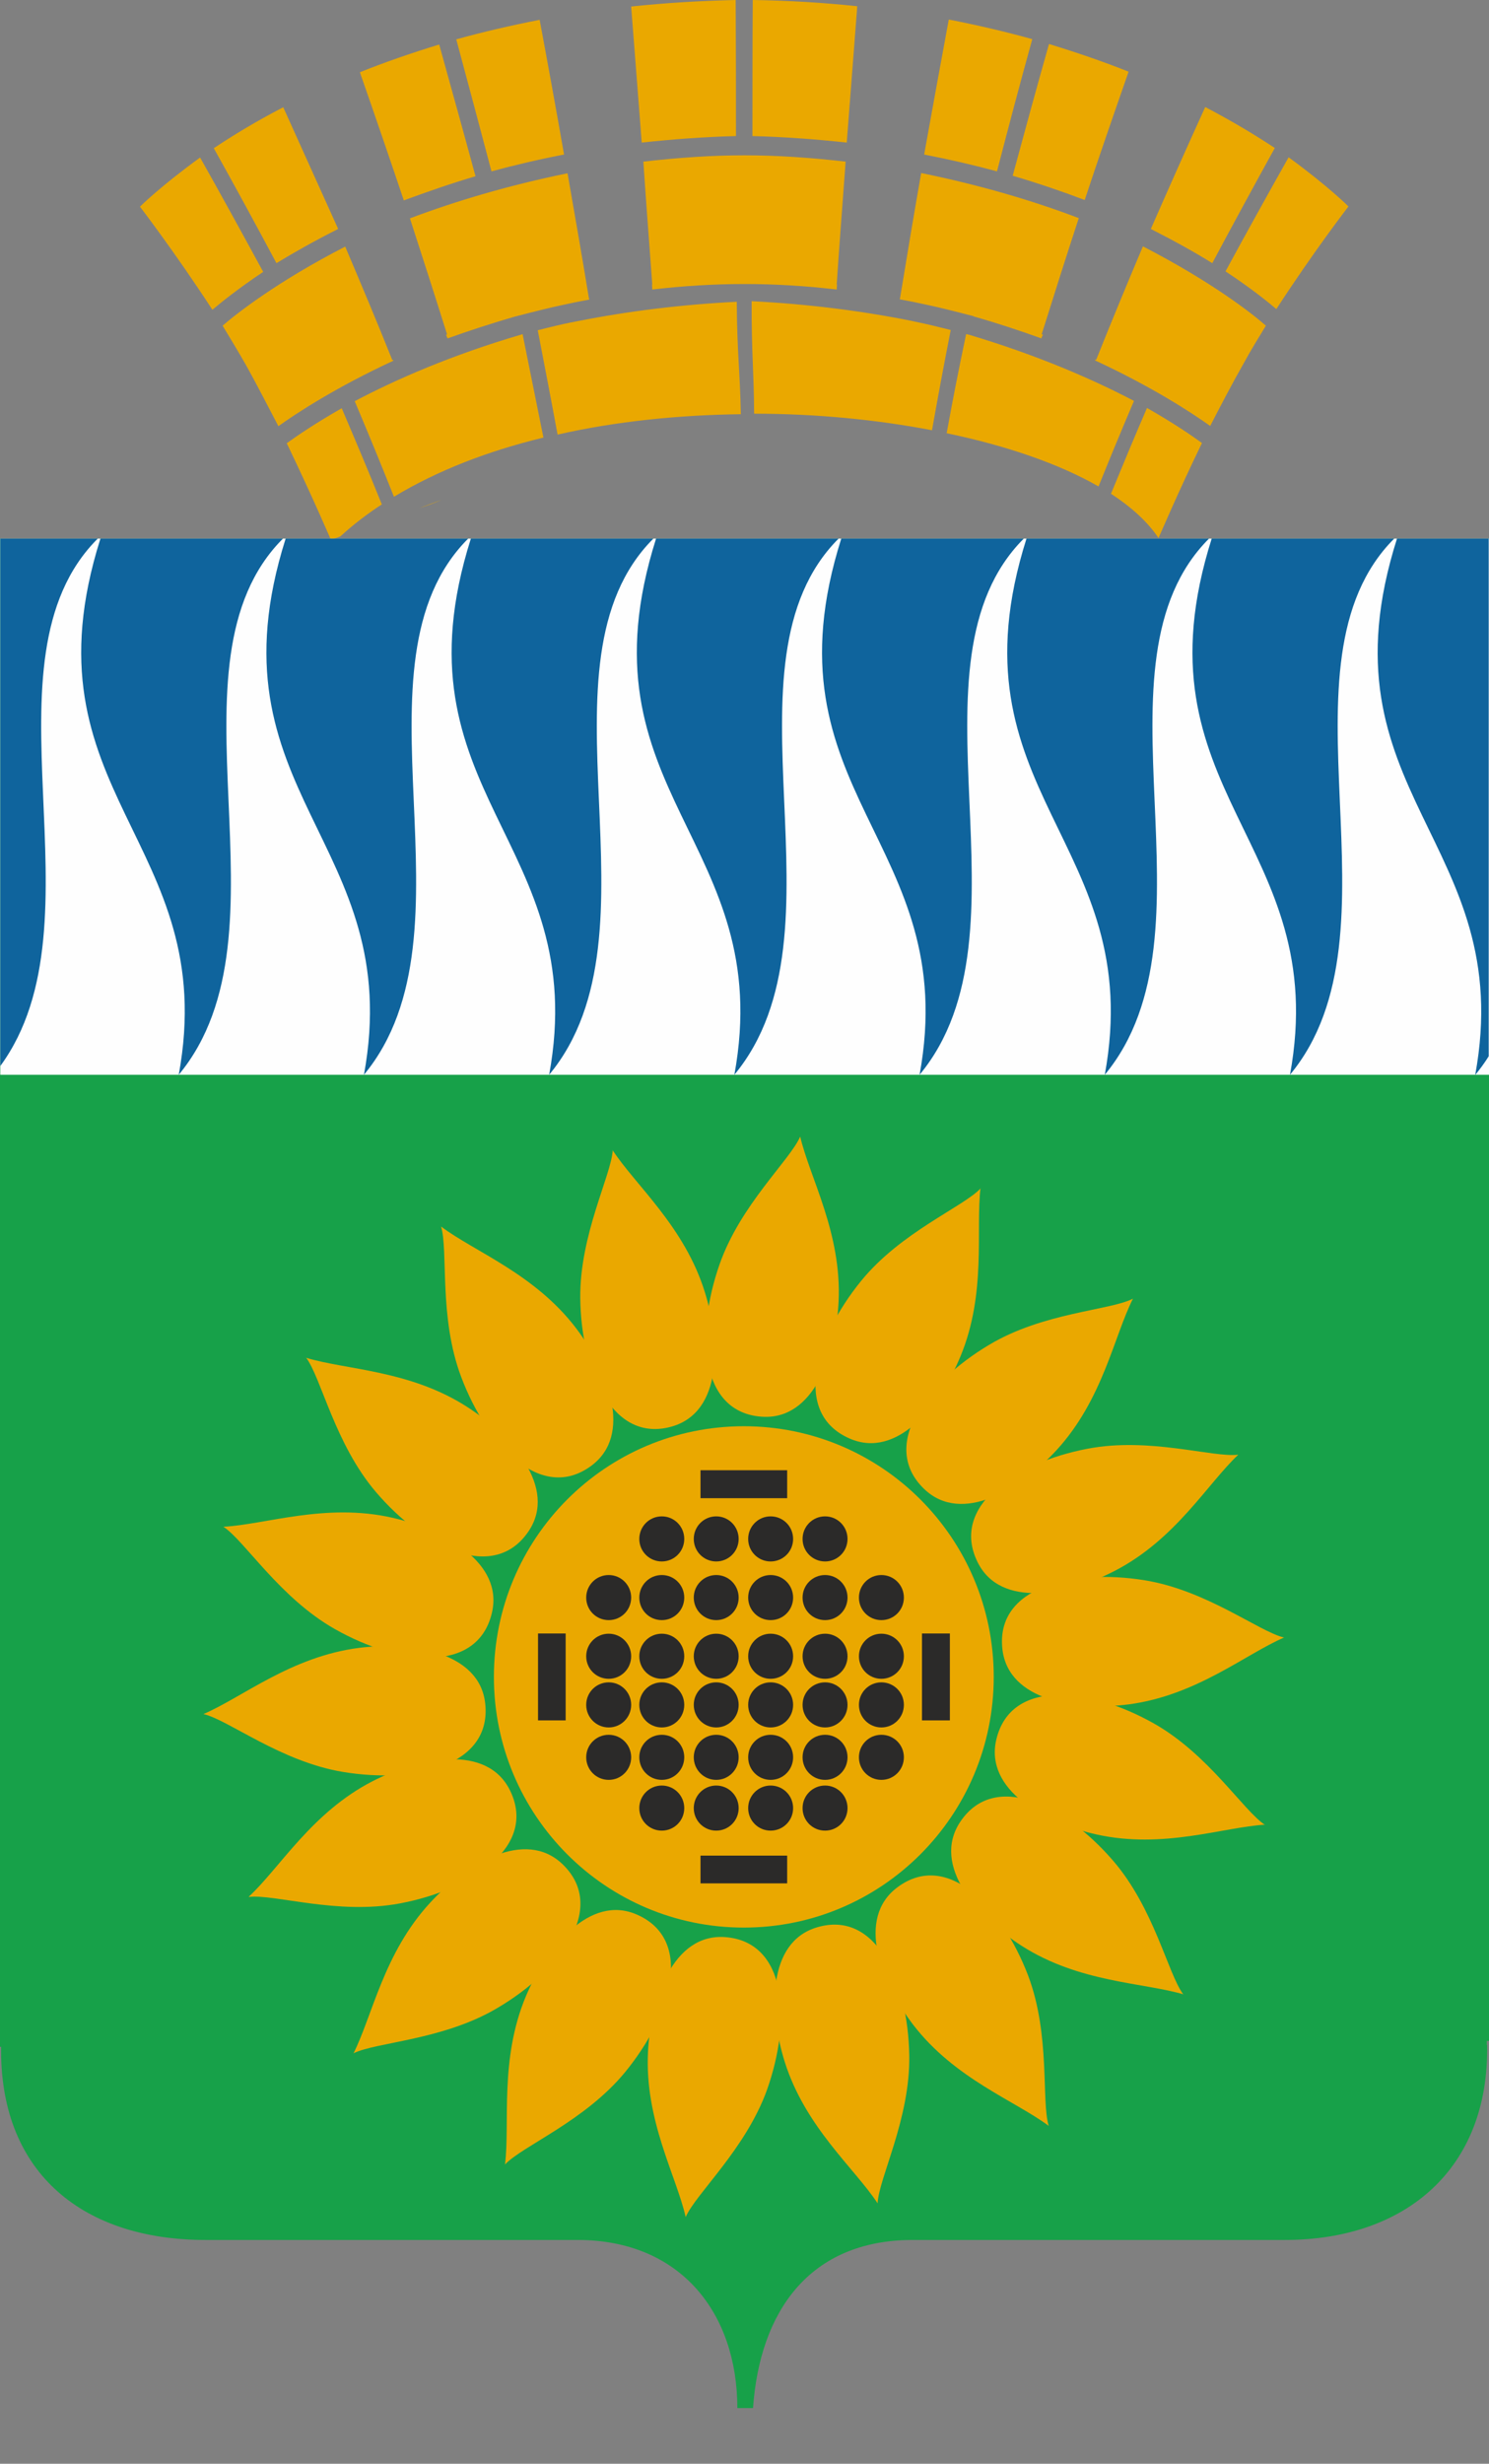 <svg width="26" height="43" viewBox="0 0 26 43" fill="none" xmlns="http://www.w3.org/2000/svg">
<rect x="0" y="0" width="26" height="43" fill="#808080" stroke="none"/>
<path fill-rule="evenodd" clip-rule="evenodd" d="M4.861 7.438C4.681 7.092 4.459 6.665 4.298 6.376C4.132 6.087 4.024 5.911 3.887 5.684C4.128 5.475 4.846 4.911 6.028 4.304C6.307 4.963 6.586 5.622 6.851 6.286C6.856 6.281 6.861 6.281 6.865 6.281C6.865 6.286 6.865 6.29 6.87 6.295C5.868 6.76 5.187 7.205 4.861 7.438ZM11.206 2.493C11.144 1.702 11.083 0.905 11.021 0.114C11.608 0.052 12.217 0.014 12.846 0C12.851 0.792 12.851 1.583 12.851 2.375C12.284 2.389 11.73 2.432 11.201 2.489L11.206 2.493ZM7.967 0.687C8.426 0.559 8.913 0.446 9.423 0.346C9.57 1.133 9.712 1.915 9.849 2.697C9.404 2.783 8.983 2.882 8.582 2.991C8.378 2.223 8.175 1.455 7.967 0.687ZM7.05 3.494C6.799 2.749 6.544 2.005 6.284 1.261C6.709 1.09 7.173 0.929 7.669 0.777C7.882 1.545 8.095 2.309 8.303 3.076C7.853 3.209 7.437 3.356 7.05 3.498V3.494ZM3.731 2.588C4.066 2.365 4.468 2.119 4.946 1.872C5.267 2.579 5.584 3.29 5.905 3.996C5.489 4.205 5.13 4.409 4.827 4.593C4.468 3.92 4.104 3.252 3.731 2.583V2.588ZM3.707 5.404C3.059 4.409 2.444 3.607 2.444 3.607C2.444 3.607 2.794 3.257 3.494 2.749C3.868 3.413 4.232 4.077 4.596 4.745C4.156 5.039 3.863 5.276 3.712 5.404H3.707ZM5.773 9.41C5.773 9.41 5.452 8.661 5.007 7.736C5.196 7.599 5.518 7.381 5.967 7.125C6.241 7.769 6.421 8.191 6.667 8.803C6.407 8.973 6.165 9.158 5.943 9.362C5.887 9.386 5.83 9.405 5.764 9.414L5.773 9.41ZM7.716 8.722C7.584 8.779 7.452 8.827 7.319 8.869L7.716 8.722ZM6.879 8.67C6.643 8.078 6.463 7.641 6.194 7.002C6.903 6.627 7.877 6.2 9.083 5.845H9.087C9.102 5.84 9.116 5.835 9.125 5.831L9.489 7.637C8.53 7.869 7.641 8.21 6.879 8.67ZM9.735 7.58C9.617 6.94 9.532 6.504 9.39 5.764C9.452 5.75 9.513 5.731 9.579 5.717C9.745 5.674 9.92 5.636 10.099 5.603C10.96 5.432 11.905 5.314 12.865 5.267C12.87 6.158 12.922 6.475 12.936 7.229C11.853 7.243 10.761 7.352 9.735 7.585V7.58ZM16.274 7.509C16.388 6.874 16.449 6.537 16.601 5.76C16.539 5.745 16.473 5.726 16.407 5.712C16.241 5.669 16.066 5.632 15.886 5.594C15.026 5.423 14.085 5.304 13.125 5.257C13.121 6.153 13.163 6.456 13.168 7.22C14.246 7.22 15.31 7.324 16.274 7.509ZM14.785 2.493C14.846 1.697 14.908 0.905 14.969 0.109C14.388 0.047 13.773 0.009 13.144 0C13.139 0.792 13.139 1.583 13.139 2.375C13.712 2.389 14.26 2.432 14.79 2.489L14.785 2.493ZM21.13 7.438C21.31 7.087 21.532 6.665 21.697 6.376C21.858 6.082 21.967 5.911 22.104 5.684C21.863 5.47 21.144 4.911 19.957 4.3C19.678 4.958 19.404 5.622 19.14 6.281C19.135 6.281 19.13 6.276 19.125 6.276C19.121 6.281 19.121 6.286 19.121 6.29C20.123 6.755 20.804 7.201 21.13 7.433V7.438ZM18.203 5.84C18.199 5.835 18.194 5.835 18.189 5.835C18.402 5.157 18.615 4.484 18.837 3.807C18.052 3.508 17.13 3.233 16.085 3.02C15.957 3.75 15.835 4.475 15.716 5.205C15.712 5.205 15.712 5.205 15.712 5.205C15.712 5.21 15.712 5.219 15.712 5.224C15.792 5.238 15.877 5.257 15.957 5.271C16.137 5.309 16.317 5.347 16.492 5.39C16.667 5.432 16.832 5.475 16.998 5.518C16.998 5.518 16.998 5.518 17.002 5.523C17.419 5.641 17.816 5.774 18.184 5.906C18.189 5.883 18.199 5.864 18.213 5.84H18.203ZM14.615 4.968C14.61 4.968 14.61 4.968 14.61 4.968C14.657 4.252 14.714 3.536 14.766 2.821C14.132 2.749 13.57 2.711 12.998 2.711C12.43 2.711 11.868 2.749 11.234 2.821C11.281 3.536 11.338 4.252 11.39 4.968C11.385 4.968 11.385 4.968 11.385 4.968C11.385 4.996 11.39 5.025 11.39 5.053C12.482 4.925 13.523 4.925 14.61 5.053C14.61 5.025 14.615 4.996 14.615 4.968ZM18.024 0.683C17.565 0.555 17.078 0.441 16.567 0.341C16.421 1.128 16.279 1.91 16.137 2.697C16.582 2.783 17.007 2.882 17.409 2.991C17.608 2.223 17.811 1.455 18.024 0.687V0.683ZM18.941 3.489C19.187 2.745 19.447 1.996 19.707 1.251C19.281 1.081 18.813 0.92 18.317 0.768C18.099 1.536 17.891 2.299 17.683 3.067C18.132 3.2 18.549 3.342 18.936 3.489H18.941ZM22.26 2.583C21.924 2.361 21.523 2.119 21.045 1.868C20.723 2.574 20.407 3.285 20.095 3.996C20.506 4.205 20.865 4.404 21.168 4.593C21.527 3.92 21.891 3.252 22.26 2.583ZM22.284 5.399C22.931 4.399 23.546 3.603 23.546 3.603C23.546 3.603 23.196 3.252 22.501 2.745C22.128 3.408 21.759 4.072 21.399 4.736C21.844 5.03 22.137 5.267 22.288 5.395L22.284 5.399ZM20.227 9.395C20.27 9.301 20.572 8.59 20.988 7.732C20.799 7.594 20.478 7.376 20.028 7.12C19.787 7.679 19.608 8.111 19.399 8.618C19.764 8.855 20.047 9.116 20.232 9.395H20.227ZM19.182 8.49C19.385 7.987 19.565 7.551 19.801 6.997C19.087 6.622 18.109 6.196 16.913 5.84C16.908 5.84 16.908 5.84 16.908 5.84C16.898 5.835 16.884 5.835 16.87 5.831C16.709 6.599 16.648 6.921 16.53 7.561C17.579 7.779 18.497 8.097 19.182 8.49ZM7.792 5.845C7.797 5.84 7.801 5.84 7.806 5.835C7.593 5.157 7.376 4.484 7.158 3.811C7.948 3.513 8.865 3.238 9.91 3.024C10.038 3.754 10.165 4.484 10.284 5.21H10.288C10.288 5.214 10.288 5.224 10.288 5.229C10.208 5.243 10.123 5.262 10.043 5.276C9.863 5.314 9.683 5.352 9.508 5.395C9.333 5.437 9.168 5.48 9.002 5.523C8.998 5.523 8.998 5.523 8.998 5.523C8.577 5.646 8.184 5.774 7.816 5.906C7.806 5.888 7.797 5.864 7.787 5.84L7.792 5.845Z" fill="#EAA800"/>
<path fill-rule="evenodd" clip-rule="evenodd" d="M25.967 35.69C26.005 37.847 24.549 39.094 22.435 39.094H15.938C14.137 39.094 13.267 40.34 13.149 42.028H12.875C12.875 40.374 11.886 39.094 10.085 39.094H3.589C1.475 39.094 0.019 37.951 0.019 35.79V35.723H0V9.4H26V35.619H25.962V35.69H25.967Z" fill="#17A149"/>
<path fill-rule="evenodd" clip-rule="evenodd" d="M12.988 24.892C15.399 24.892 17.352 26.849 17.352 29.267C17.352 31.684 15.399 33.642 12.988 33.642C10.577 33.642 8.624 31.684 8.624 29.267C8.624 26.849 10.577 24.892 12.988 24.892Z" fill="#EAA800"/>
<path fill-rule="evenodd" clip-rule="evenodd" d="M9.395 28.509H9.877V30.026H9.395V28.509Z" fill="#2B2A29"/>
<path fill-rule="evenodd" clip-rule="evenodd" d="M16.099 28.509H16.586V30.026H16.099V28.509Z" fill="#2B2A29"/>
<path fill-rule="evenodd" clip-rule="evenodd" d="M12.232 32.87V32.386H13.745V32.87H12.232Z" fill="#2B2A29"/>
<path fill-rule="evenodd" clip-rule="evenodd" d="M12.232 26.148V25.66H13.745V26.148H12.232Z" fill="#2B2A29"/>
<path fill-rule="evenodd" clip-rule="evenodd" d="M11.556 26.465C11.773 26.465 11.948 26.641 11.948 26.859C11.948 27.077 11.773 27.252 11.556 27.252C11.338 27.252 11.163 27.077 11.163 26.859C11.163 26.641 11.338 26.465 11.556 26.465Z" fill="#2B2A29"/>
<path fill-rule="evenodd" clip-rule="evenodd" d="M12.506 26.465C12.723 26.465 12.898 26.641 12.898 26.859C12.898 27.077 12.723 27.252 12.506 27.252C12.289 27.252 12.114 27.077 12.114 26.859C12.114 26.641 12.289 26.465 12.506 26.465Z" fill="#2B2A29"/>
<path fill-rule="evenodd" clip-rule="evenodd" d="M13.456 26.465C13.674 26.465 13.849 26.641 13.849 26.859C13.849 27.077 13.674 27.252 13.456 27.252C13.239 27.252 13.064 27.077 13.064 26.859C13.064 26.641 13.239 26.465 13.456 26.465Z" fill="#2B2A29"/>
<path fill-rule="evenodd" clip-rule="evenodd" d="M14.407 26.465C14.624 26.465 14.799 26.641 14.799 26.859C14.799 27.077 14.624 27.252 14.407 27.252C14.189 27.252 14.014 27.077 14.014 26.859C14.014 26.641 14.189 26.465 14.407 26.465Z" fill="#2B2A29"/>
<path fill-rule="evenodd" clip-rule="evenodd" d="M11.556 27.489C11.773 27.489 11.948 27.665 11.948 27.883C11.948 28.101 11.773 28.276 11.556 28.276C11.338 28.276 11.163 28.101 11.163 27.883C11.163 27.665 11.338 27.489 11.556 27.489Z" fill="#2B2A29"/>
<path fill-rule="evenodd" clip-rule="evenodd" d="M12.506 27.489C12.723 27.489 12.898 27.665 12.898 27.883C12.898 28.101 12.723 28.276 12.506 28.276C12.289 28.276 12.114 28.101 12.114 27.883C12.114 27.665 12.289 27.489 12.506 27.489Z" fill="#2B2A29"/>
<path fill-rule="evenodd" clip-rule="evenodd" d="M13.456 27.489C13.674 27.489 13.849 27.665 13.849 27.883C13.849 28.101 13.674 28.276 13.456 28.276C13.239 28.276 13.064 28.101 13.064 27.883C13.064 27.665 13.239 27.489 13.456 27.489Z" fill="#2B2A29"/>
<path fill-rule="evenodd" clip-rule="evenodd" d="M14.407 27.489C14.624 27.489 14.799 27.665 14.799 27.883C14.799 28.101 14.624 28.276 14.407 28.276C14.189 28.276 14.014 28.101 14.014 27.883C14.014 27.665 14.189 27.489 14.407 27.489Z" fill="#2B2A29"/>
<path fill-rule="evenodd" clip-rule="evenodd" d="M11.556 28.513C11.773 28.513 11.948 28.689 11.948 28.907C11.948 29.125 11.773 29.3 11.556 29.3C11.338 29.3 11.163 29.125 11.163 28.907C11.163 28.689 11.338 28.513 11.556 28.513Z" fill="#2B2A29"/>
<path fill-rule="evenodd" clip-rule="evenodd" d="M12.506 28.513C12.723 28.513 12.898 28.689 12.898 28.907C12.898 29.125 12.723 29.3 12.506 29.3C12.289 29.3 12.114 29.125 12.114 28.907C12.114 28.689 12.289 28.513 12.506 28.513Z" fill="#2B2A29"/>
<path fill-rule="evenodd" clip-rule="evenodd" d="M13.456 28.513C13.674 28.513 13.849 28.689 13.849 28.907C13.849 29.125 13.674 29.3 13.456 29.3C13.239 29.3 13.064 29.125 13.064 28.907C13.064 28.689 13.239 28.513 13.456 28.513Z" fill="#2B2A29"/>
<path fill-rule="evenodd" clip-rule="evenodd" d="M14.407 28.513C14.624 28.513 14.799 28.689 14.799 28.907C14.799 29.125 14.624 29.3 14.407 29.3C14.189 29.3 14.014 29.125 14.014 28.907C14.014 28.689 14.189 28.513 14.407 28.513Z" fill="#2B2A29"/>
<path fill-rule="evenodd" clip-rule="evenodd" d="M11.556 29.362C11.773 29.362 11.948 29.537 11.948 29.755C11.948 29.973 11.773 30.149 11.556 30.149C11.338 30.149 11.163 29.973 11.163 29.755C11.163 29.537 11.338 29.362 11.556 29.362Z" fill="#2B2A29"/>
<path fill-rule="evenodd" clip-rule="evenodd" d="M12.506 29.362C12.723 29.362 12.898 29.537 12.898 29.755C12.898 29.973 12.723 30.149 12.506 30.149C12.289 30.149 12.114 29.973 12.114 29.755C12.114 29.537 12.289 29.362 12.506 29.362Z" fill="#2B2A29"/>
<path fill-rule="evenodd" clip-rule="evenodd" d="M13.456 29.362C13.674 29.362 13.849 29.537 13.849 29.755C13.849 29.973 13.674 30.149 13.456 30.149C13.239 30.149 13.064 29.973 13.064 29.755C13.064 29.537 13.239 29.362 13.456 29.362Z" fill="#2B2A29"/>
<path fill-rule="evenodd" clip-rule="evenodd" d="M14.407 29.362C14.624 29.362 14.799 29.537 14.799 29.755C14.799 29.973 14.624 30.149 14.407 30.149C14.189 30.149 14.014 29.973 14.014 29.755C14.014 29.537 14.189 29.362 14.407 29.362Z" fill="#2B2A29"/>
<path fill-rule="evenodd" clip-rule="evenodd" d="M11.556 30.277C11.773 30.277 11.948 30.452 11.948 30.67C11.948 30.888 11.773 31.064 11.556 31.064C11.338 31.064 11.163 30.888 11.163 30.67C11.163 30.452 11.338 30.277 11.556 30.277Z" fill="#2B2A29"/>
<path fill-rule="evenodd" clip-rule="evenodd" d="M12.506 30.277C12.723 30.277 12.898 30.452 12.898 30.67C12.898 30.888 12.723 31.064 12.506 31.064C12.289 31.064 12.114 30.888 12.114 30.67C12.114 30.452 12.289 30.277 12.506 30.277Z" fill="#2B2A29"/>
<path fill-rule="evenodd" clip-rule="evenodd" d="M13.456 30.277C13.674 30.277 13.849 30.452 13.849 30.67C13.849 30.888 13.674 31.064 13.456 31.064C13.239 31.064 13.064 30.888 13.064 30.67C13.064 30.452 13.239 30.277 13.456 30.277Z" fill="#2B2A29"/>
<path fill-rule="evenodd" clip-rule="evenodd" d="M14.407 30.277C14.624 30.277 14.799 30.452 14.799 30.67C14.799 30.888 14.624 31.064 14.407 31.064C14.189 31.064 14.014 30.888 14.014 30.67C14.014 30.452 14.189 30.277 14.407 30.277Z" fill="#2B2A29"/>
<path fill-rule="evenodd" clip-rule="evenodd" d="M11.556 31.163C11.773 31.163 11.948 31.339 11.948 31.557C11.948 31.775 11.773 31.95 11.556 31.95C11.338 31.95 11.163 31.775 11.163 31.557C11.163 31.339 11.338 31.163 11.556 31.163Z" fill="#2B2A29"/>
<path fill-rule="evenodd" clip-rule="evenodd" d="M12.506 31.163C12.723 31.163 12.898 31.339 12.898 31.557C12.898 31.775 12.723 31.95 12.506 31.95C12.289 31.95 12.114 31.775 12.114 31.557C12.114 31.339 12.289 31.163 12.506 31.163Z" fill="#2B2A29"/>
<path fill-rule="evenodd" clip-rule="evenodd" d="M13.456 31.163C13.674 31.163 13.849 31.339 13.849 31.557C13.849 31.775 13.674 31.95 13.456 31.95C13.239 31.95 13.064 31.775 13.064 31.557C13.064 31.339 13.239 31.163 13.456 31.163Z" fill="#2B2A29"/>
<path fill-rule="evenodd" clip-rule="evenodd" d="M14.407 31.163C14.624 31.163 14.799 31.339 14.799 31.557C14.799 31.775 14.624 31.95 14.407 31.95C14.189 31.95 14.014 31.775 14.014 31.557C14.014 31.339 14.189 31.163 14.407 31.163Z" fill="#2B2A29"/>
<path fill-rule="evenodd" clip-rule="evenodd" d="M15.39 27.489C15.608 27.489 15.783 27.665 15.783 27.883C15.783 28.101 15.608 28.276 15.39 28.276C15.173 28.276 14.998 28.101 14.998 27.883C14.998 27.665 15.173 27.489 15.39 27.489Z" fill="#2B2A29"/>
<path fill-rule="evenodd" clip-rule="evenodd" d="M15.39 28.513C15.608 28.513 15.783 28.689 15.783 28.907C15.783 29.125 15.608 29.3 15.39 29.3C15.173 29.3 14.998 29.125 14.998 28.907C14.998 28.689 15.173 28.513 15.39 28.513Z" fill="#2B2A29"/>
<path fill-rule="evenodd" clip-rule="evenodd" d="M15.39 29.362C15.608 29.362 15.783 29.537 15.783 29.755C15.783 29.973 15.608 30.149 15.39 30.149C15.173 30.149 14.998 29.973 14.998 29.755C14.998 29.537 15.173 29.362 15.39 29.362Z" fill="#2B2A29"/>
<path fill-rule="evenodd" clip-rule="evenodd" d="M15.39 30.277C15.608 30.277 15.783 30.452 15.783 30.67C15.783 30.888 15.608 31.064 15.39 31.064C15.173 31.064 14.998 30.888 14.998 30.67C14.998 30.452 15.173 30.277 15.39 30.277Z" fill="#2B2A29"/>
<path fill-rule="evenodd" clip-rule="evenodd" d="M10.629 27.489C10.846 27.489 11.021 27.665 11.021 27.883C11.021 28.101 10.846 28.276 10.629 28.276C10.411 28.276 10.236 28.101 10.236 27.883C10.236 27.665 10.411 27.489 10.629 27.489Z" fill="#2B2A29"/>
<path fill-rule="evenodd" clip-rule="evenodd" d="M10.629 28.513C10.846 28.513 11.021 28.689 11.021 28.907C11.021 29.125 10.846 29.3 10.629 29.3C10.411 29.3 10.236 29.125 10.236 28.907C10.236 28.689 10.411 28.513 10.629 28.513Z" fill="#2B2A29"/>
<path fill-rule="evenodd" clip-rule="evenodd" d="M10.629 29.362C10.846 29.362 11.021 29.537 11.021 29.755C11.021 29.973 10.846 30.149 10.629 30.149C10.411 30.149 10.236 29.973 10.236 29.755C10.236 29.537 10.411 29.362 10.629 29.362Z" fill="#2B2A29"/>
<path fill-rule="evenodd" clip-rule="evenodd" d="M10.629 30.277C10.846 30.277 11.021 30.452 11.021 30.67C11.021 30.888 10.846 31.064 10.629 31.064C10.411 31.064 10.236 30.888 10.236 30.67C10.236 30.452 10.411 30.277 10.629 30.277Z" fill="#2B2A29"/>
<path fill-rule="evenodd" clip-rule="evenodd" d="M11.972 38.696C12.151 38.283 13.021 37.511 13.395 36.468C13.825 35.249 13.74 33.889 12.662 33.808C11.749 33.742 11.362 34.894 11.315 35.809C11.253 37.003 11.811 37.98 11.972 38.691V38.696Z" fill="#EAA800"/>
<path fill-rule="evenodd" clip-rule="evenodd" d="M8.818 37.776C9.13 37.449 10.208 37.022 10.912 36.169C11.73 35.173 12.118 33.86 11.13 33.419C10.298 33.045 9.537 33.998 9.182 34.842C8.719 35.946 8.908 37.051 8.818 37.776Z" fill="#EAA800"/>
<path fill-rule="evenodd" clip-rule="evenodd" d="M6.17 35.837C6.572 35.638 7.735 35.61 8.686 35.045C9.797 34.391 10.605 33.291 9.825 32.538C9.168 31.903 8.132 32.533 7.513 33.206C6.7 34.083 6.501 35.188 6.17 35.842V35.837Z" fill="#EAA800"/>
<path fill-rule="evenodd" clip-rule="evenodd" d="M4.345 33.107C4.794 33.055 5.891 33.424 6.979 33.221C8.246 32.983 9.381 32.225 8.908 31.253C8.506 30.428 7.319 30.67 6.506 31.087C5.442 31.633 4.884 32.604 4.345 33.102V33.107Z" fill="#EAA800"/>
<path fill-rule="evenodd" clip-rule="evenodd" d="M3.556 29.916C3.995 30.021 4.903 30.746 5.991 30.926C7.262 31.135 8.586 30.812 8.473 29.736C8.378 28.826 7.177 28.646 6.27 28.76C5.083 28.912 4.227 29.627 3.551 29.916H3.556Z" fill="#EAA800"/>
<path fill-rule="evenodd" clip-rule="evenodd" d="M3.901 26.646C4.274 26.892 4.884 27.888 5.849 28.433C6.969 29.068 8.326 29.215 8.586 28.163C8.809 27.271 7.74 26.693 6.851 26.489C5.688 26.224 4.634 26.608 3.905 26.646H3.901Z" fill="#EAA800"/>
<path fill-rule="evenodd" clip-rule="evenodd" d="M5.343 23.692C5.612 24.052 5.844 25.195 6.563 26.039C7.4 27.02 8.624 27.622 9.229 26.726C9.74 25.968 8.936 25.058 8.165 24.56C7.163 23.91 6.043 23.91 5.343 23.697V23.692Z" fill="#EAA800"/>
<path fill-rule="evenodd" clip-rule="evenodd" d="M7.702 21.407C7.83 21.839 7.66 22.991 8.052 24.029C8.506 25.238 9.452 26.224 10.322 25.584C11.059 25.043 10.615 23.915 10.062 23.185C9.338 22.232 8.288 21.848 7.702 21.407Z" fill="#EAA800"/>
<path fill-rule="evenodd" clip-rule="evenodd" d="M10.7 20.071C10.671 20.521 10.123 21.545 10.132 22.654C10.147 23.944 10.7 25.195 11.735 24.896C12.615 24.64 12.582 23.427 12.307 22.55C11.953 21.407 11.097 20.687 10.695 20.071H10.7Z" fill="#EAA800"/>
<path fill-rule="evenodd" clip-rule="evenodd" d="M13.972 19.838C13.792 20.251 12.927 21.028 12.563 22.071C12.137 23.289 12.227 24.655 13.305 24.726C14.217 24.787 14.6 23.635 14.643 22.716C14.7 21.521 14.137 20.549 13.972 19.834V19.838Z" fill="#EAA800"/>
<path fill-rule="evenodd" clip-rule="evenodd" d="M17.125 20.739C16.818 21.066 15.735 21.498 15.036 22.356C14.222 23.356 13.839 24.669 14.832 25.105C15.669 25.475 16.421 24.522 16.771 23.673C17.229 22.569 17.035 21.464 17.121 20.734L17.125 20.739Z" fill="#EAA800"/>
<path fill-rule="evenodd" clip-rule="evenodd" d="M19.778 22.668C19.376 22.872 18.213 22.905 17.267 23.474C16.161 24.133 15.357 25.238 16.137 25.987C16.799 26.622 17.83 25.982 18.449 25.309C19.258 24.427 19.451 23.323 19.782 22.668H19.778Z" fill="#EAA800"/>
<path fill-rule="evenodd" clip-rule="evenodd" d="M21.622 25.389C21.173 25.442 20.071 25.076 18.988 25.285C17.721 25.527 16.591 26.29 17.069 27.262C17.471 28.082 18.662 27.835 19.471 27.413C20.53 26.864 21.087 25.892 21.622 25.389Z" fill="#EAA800"/>
<path fill-rule="evenodd" clip-rule="evenodd" d="M22.421 28.58C21.981 28.475 21.073 27.755 19.981 27.579C18.709 27.376 17.385 27.703 17.503 28.779C17.603 29.689 18.804 29.864 19.712 29.746C20.894 29.589 21.749 28.869 22.421 28.58Z" fill="#EAA800"/>
<path fill-rule="evenodd" clip-rule="evenodd" d="M22.09 31.851C21.712 31.604 21.102 30.613 20.137 30.073C19.012 29.442 17.655 29.3 17.399 30.352C17.182 31.244 18.251 31.817 19.144 32.016C20.312 32.277 21.362 31.888 22.09 31.846V31.851Z" fill="#EAA800"/>
<path fill-rule="evenodd" clip-rule="evenodd" d="M20.662 34.808C20.392 34.448 20.156 33.306 19.433 32.471C18.591 31.495 17.366 30.898 16.766 31.798C16.26 32.561 17.069 33.467 17.839 33.96C18.846 34.605 19.967 34.6 20.667 34.808H20.662Z" fill="#EAA800"/>
<path fill-rule="evenodd" clip-rule="evenodd" d="M18.312 37.103C18.18 36.671 18.345 35.519 17.953 34.481C17.494 33.277 16.544 32.291 15.674 32.936C14.936 33.481 15.39 34.609 15.943 35.335C16.671 36.283 17.721 36.662 18.312 37.103Z" fill="#EAA800"/>
<path fill-rule="evenodd" clip-rule="evenodd" d="M15.324 38.454C15.348 38.003 15.896 36.975 15.877 35.87C15.854 34.581 15.3 33.329 14.265 33.638C13.39 33.898 13.428 35.112 13.702 35.984C14.062 37.127 14.922 37.842 15.324 38.454Z" fill="#EAA800"/>
<path fill-rule="evenodd" clip-rule="evenodd" d="M0.005 9.4H26V18.758H0.005V9.4Z" fill="#FEFEFE"/>
<path fill-rule="evenodd" clip-rule="evenodd" d="M0.005 9.4H1.707C-0.43 11.533 1.863 16.07 0.005 18.606V9.4ZM1.754 9.4H4.941C2.761 11.581 5.191 16.259 3.121 18.758C3.868 14.686 0.345 13.847 1.754 9.4ZM4.988 9.4H8.175C5.995 11.581 8.425 16.259 6.355 18.758C7.102 14.686 3.579 13.847 4.988 9.4ZM8.222 9.4H11.409C9.229 11.581 11.659 16.259 9.589 18.758C10.336 14.686 6.813 13.847 8.222 9.4ZM11.456 9.4H14.643C12.463 11.581 14.894 16.259 12.823 18.758C13.57 14.686 10.047 13.847 11.456 9.4ZM14.69 9.4H17.877C15.697 11.581 18.128 16.259 16.057 18.758C16.804 14.686 13.281 13.847 14.69 9.4ZM17.924 9.4H21.111C18.931 11.581 21.362 16.259 19.291 18.758C20.038 14.686 16.515 13.847 17.924 9.4ZM21.158 9.4H24.345C22.166 11.581 24.596 16.259 22.525 18.758C23.272 14.686 19.749 13.847 21.158 9.4ZM24.392 9.4H25.995V18.435C25.924 18.549 25.844 18.658 25.759 18.762C26.506 14.69 22.983 13.851 24.392 9.405V9.4Z" fill="#0F649D"/>
</svg>
